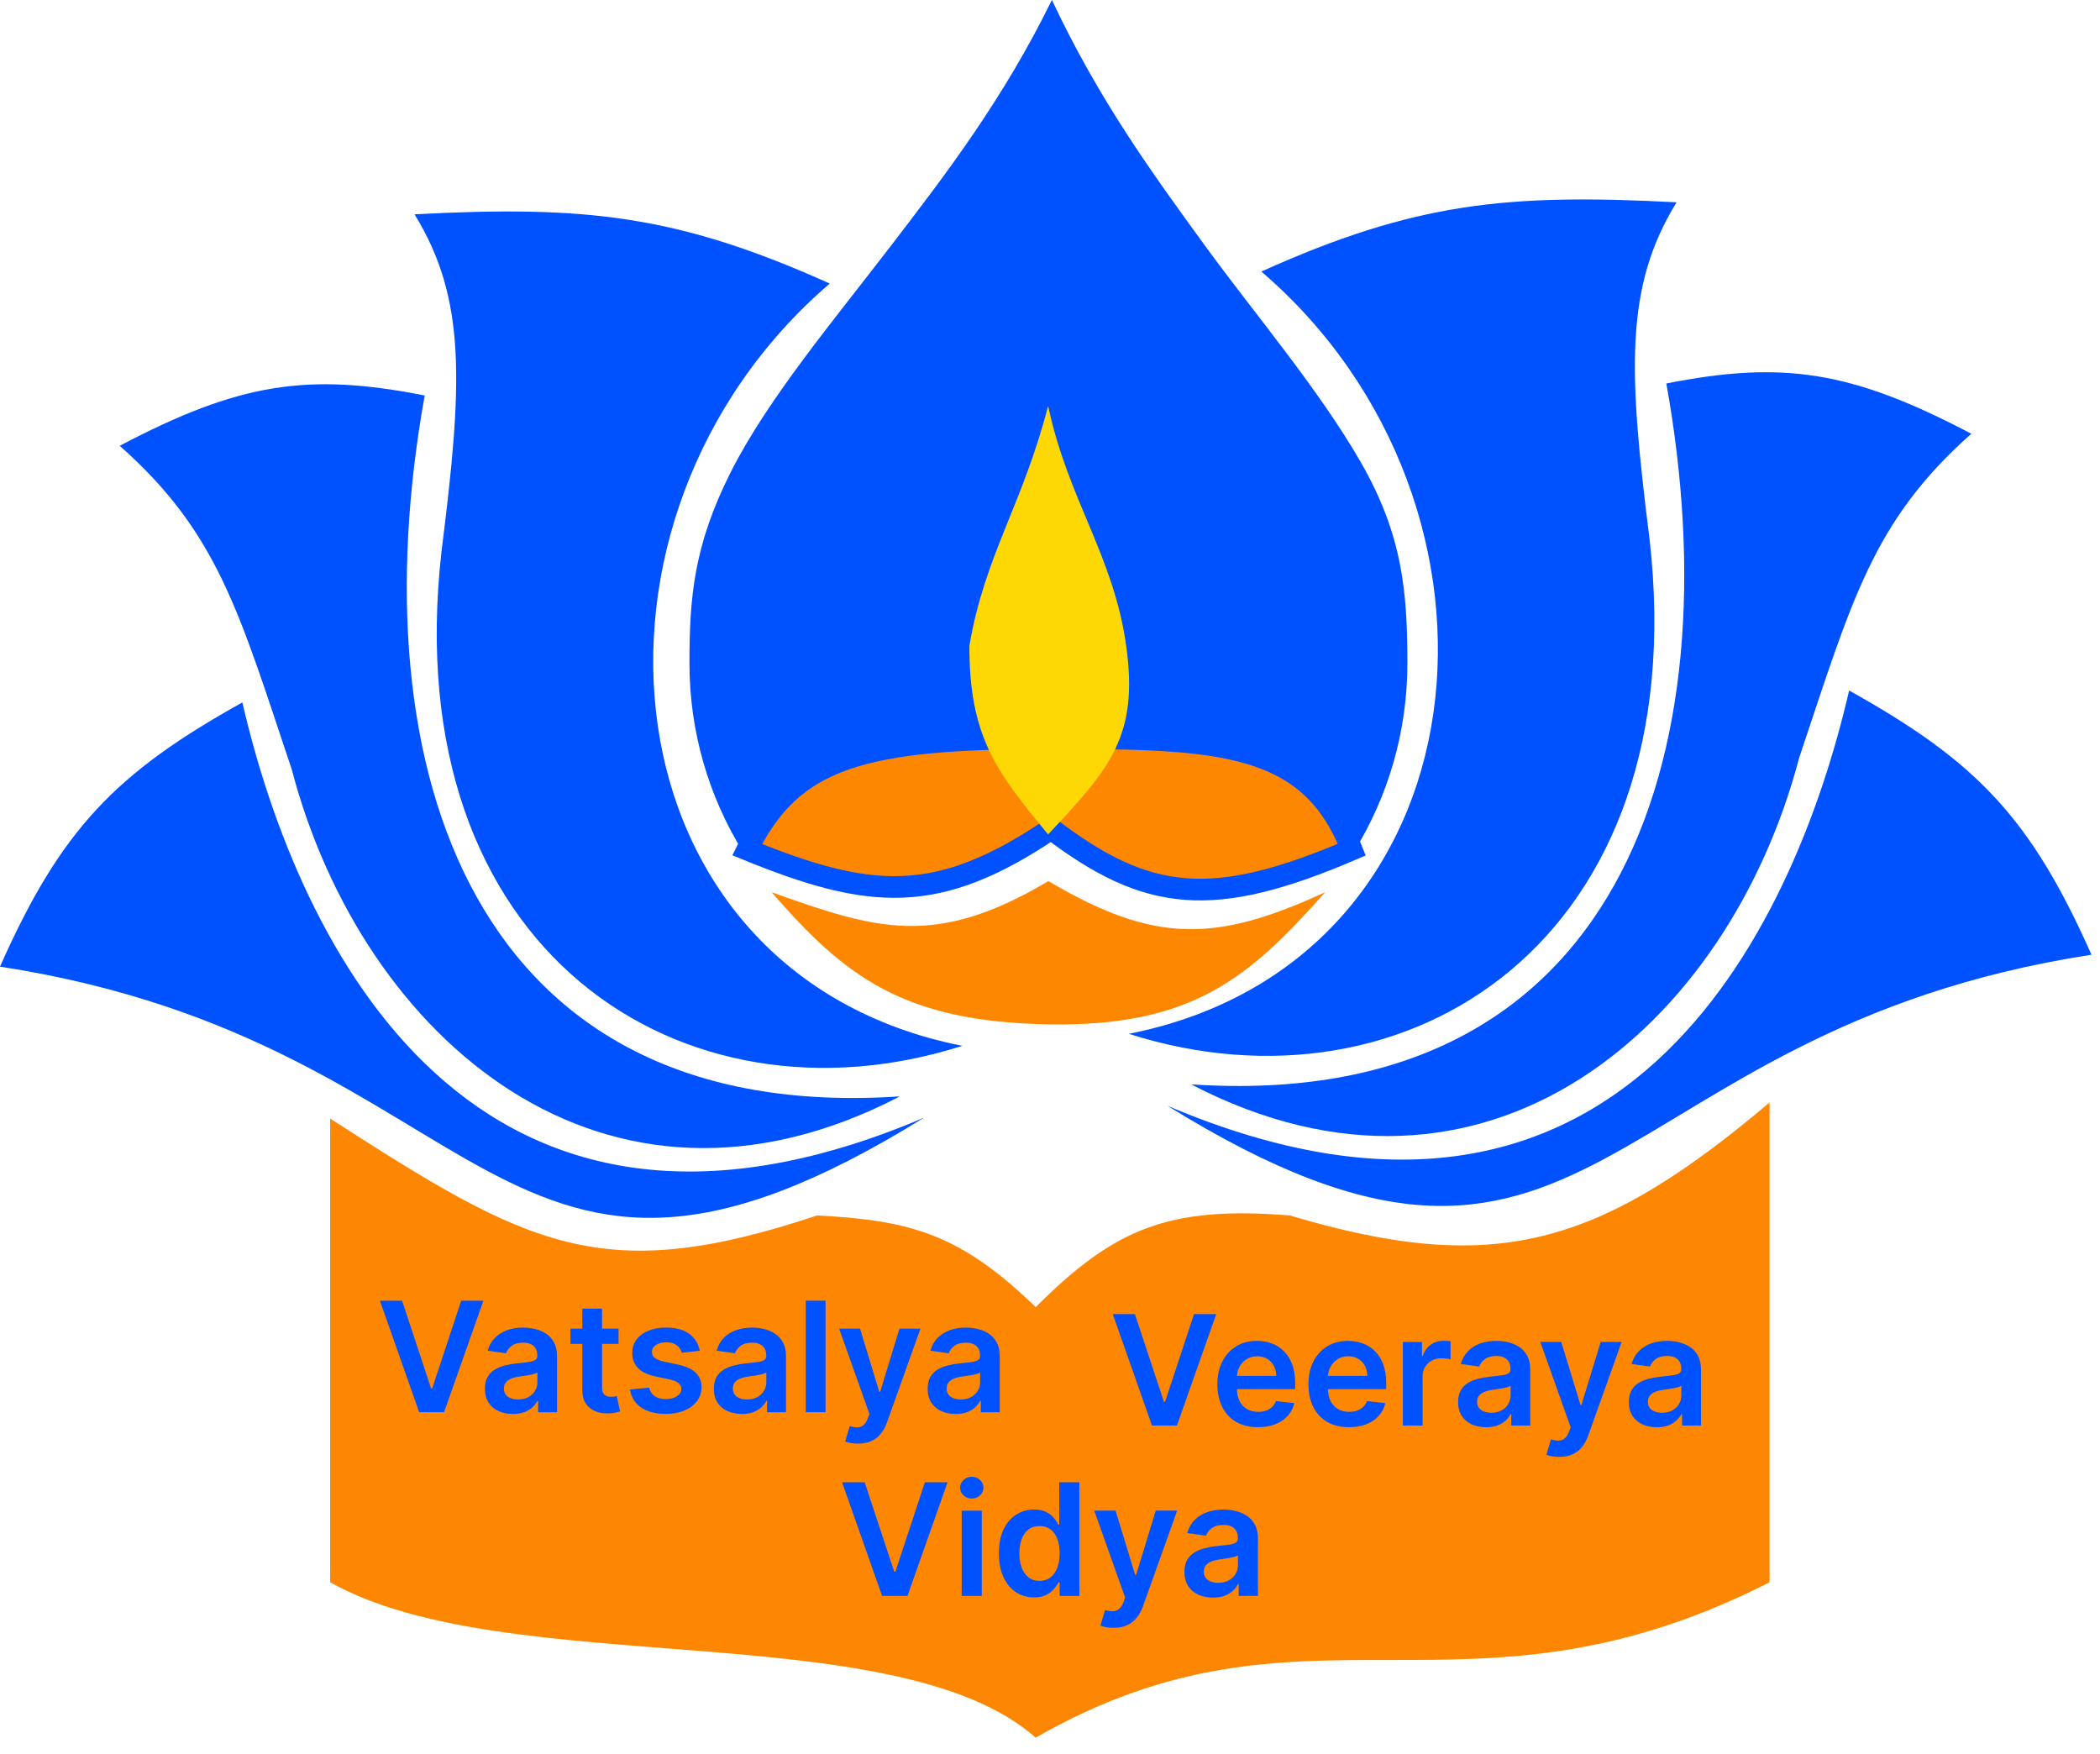 <svg xmlns="http://www.w3.org/2000/svg" width="97" height="81" viewBox="0 0 97 81" fill="none"><path d="M62.845 21.331C60.904 17.96 57.904 14.431 55.703 11.408C53.188 7.952 50.763 4.621 48.588 7.62939e-06C46.322 4.615 43.693 8.041 41.144 11.364C38.556 14.738 35.44 18.45 33.743 21.826C32.047 25.202 31.846 27.595 31.846 30.63C31.846 33.813 32.742 36.786 34.297 39.311C45.015 36.951 51.251 36.981 62.557 39.311C64.111 36.786 65.008 33.813 65.008 30.63C65.008 27.347 64.786 24.701 62.845 21.331Z" fill="#0051FF"></path><path d="M15.25 73.082V51.666C24.369 57.529 27.746 59.477 37.742 56.14C42.078 56.363 44.368 57.008 47.841 60.375C51.469 56.744 53.978 55.69 59.578 56.14C68.951 58.934 73.778 57.65 81.737 50.923V73.082C67.64 80.259 60.358 73.082 47.841 80.259C41.321 74.529 23.398 77.67 15.25 73.082Z" fill="#FD8602"></path><path d="M38.327 13.097C31.241 9.908 26.983 9.489 19.147 9.899C21.566 13.822 21.363 17.762 20.394 25.471C18.29 43.985 31.588 52.409 44.447 48.306C27.714 44.984 25.715 23.92 38.327 13.097Z" fill="#0051FF"></path><path d="M48.425 40.697C43.179 43.817 40.467 42.927 35.642 41.211C39.037 45.119 41.724 47.191 48.425 47.313C55.125 47.434 57.755 45.102 61.208 41.211C56.111 43.559 53.306 43.574 48.425 40.697Z" fill="#FD8701"></path><path d="M48.552 34.095C39.881 34.095 36.611 34.948 34.513 39.244C40.187 41.555 43.296 41.833 48.552 38.283C53.006 41.661 56.008 41.999 62.44 39.244C60.513 34.247 56.337 34.089 48.552 34.095Z" fill="#FD8701" stroke="#0051FF"></path><path d="M44.776 29.831C45.481 25.662 47.253 23.277 48.413 18.742C49.334 23.084 51.443 25.681 52.02 29.831C52.597 33.981 51.298 35.476 48.413 38.54C45.95 35.577 44.776 33.953 44.776 29.831Z" fill="#FED805"></path><path d="M19.617 18.267C14.228 17.205 11.066 17.676 5.53 20.59C10.087 24.626 11.041 28.281 13.478 35.544C16.733 47.946 27.927 57.731 41.567 50.64C21.825 51.963 16.505 35.562 19.617 18.267Z" fill="#0051FF"></path><path d="M11.194 32.444C5.338 35.705 2.816 38.304 0 44.647C22.949 48.188 22.835 63.931 42.681 51.624C21.835 60.495 13.783 43.638 11.194 32.444Z" fill="#0051FF"></path><path d="M58.262 12.542C65.348 9.352 69.606 8.934 77.442 9.344C75.023 13.266 75.225 17.207 76.195 24.916C78.298 43.429 65.001 51.853 52.142 47.751C68.875 44.429 70.874 23.364 58.262 12.542Z" fill="#0051FF"></path><path d="M76.969 17.712C82.358 16.65 85.519 17.121 91.056 20.035C86.499 24.071 85.545 27.726 83.108 34.988C79.853 47.391 68.659 57.176 55.019 50.085C74.76 51.408 80.081 35.007 76.969 17.712Z" fill="#0051FF"></path><path d="M85.412 31.894C91.268 35.155 93.79 37.754 96.606 44.097C73.657 47.638 73.771 63.381 53.925 51.074C74.771 59.945 82.823 43.088 85.412 31.894Z" fill="#0051FF"></path><path d="M44.141 65.309C43.896 65.309 43.676 65.265 43.48 65.178C43.285 65.089 43.131 64.959 43.017 64.786C42.905 64.613 42.849 64.401 42.849 64.147C42.849 63.93 42.889 63.749 42.97 63.607C43.05 63.465 43.16 63.351 43.299 63.265C43.438 63.18 43.595 63.115 43.769 63.072C43.945 63.026 44.127 62.994 44.315 62.974C44.541 62.95 44.724 62.929 44.865 62.911C45.006 62.891 45.108 62.86 45.172 62.82C45.237 62.778 45.27 62.714 45.27 62.627V62.611C45.27 62.422 45.214 62.275 45.101 62.172C44.989 62.068 44.827 62.016 44.616 62.016C44.393 62.016 44.217 62.064 44.086 62.161C43.957 62.259 43.87 62.373 43.824 62.506L42.975 62.385C43.042 62.151 43.152 61.955 43.306 61.797C43.461 61.638 43.649 61.519 43.872 61.44C44.095 61.359 44.341 61.319 44.611 61.319C44.797 61.319 44.982 61.341 45.167 61.385C45.351 61.428 45.52 61.5 45.672 61.601C45.825 61.7 45.947 61.835 46.039 62.006C46.133 62.177 46.18 62.39 46.18 62.647V65.231H45.305V64.701H45.275C45.22 64.808 45.142 64.908 45.041 65.002C44.942 65.094 44.817 65.169 44.666 65.226C44.517 65.281 44.342 65.309 44.141 65.309ZM44.377 64.64C44.56 64.64 44.718 64.604 44.852 64.532C44.987 64.458 45.09 64.361 45.162 64.24C45.236 64.12 45.272 63.988 45.272 63.846V63.391C45.244 63.414 45.195 63.436 45.127 63.456C45.059 63.476 44.984 63.494 44.9 63.509C44.816 63.524 44.733 63.537 44.651 63.549C44.569 63.561 44.498 63.571 44.438 63.579C44.302 63.598 44.181 63.628 44.073 63.67C43.966 63.712 43.881 63.77 43.819 63.846C43.757 63.92 43.726 64.015 43.726 64.132C43.726 64.3 43.787 64.427 43.91 64.512C44.032 64.597 44.188 64.64 44.377 64.64Z" fill="#0051FF"></path><path d="M39.632 66.677C39.508 66.677 39.394 66.667 39.288 66.647C39.184 66.628 39.101 66.607 39.039 66.582L39.25 65.873C39.383 65.911 39.501 65.93 39.605 65.928C39.709 65.926 39.8 65.894 39.879 65.83C39.959 65.768 40.027 65.664 40.082 65.518L40.16 65.309L38.76 61.368H39.725L40.615 64.284H40.656L41.548 61.368H42.516L40.97 65.697C40.898 65.901 40.802 66.076 40.683 66.222C40.564 66.37 40.418 66.482 40.246 66.559C40.075 66.638 39.87 66.677 39.632 66.677Z" fill="#0051FF"></path><path d="M38.132 60.077V65.226H37.221V60.077H38.132Z" fill="#0051FF"></path><path d="M34.266 65.309C34.022 65.309 33.801 65.265 33.605 65.178C33.411 65.089 33.256 64.959 33.142 64.786C33.03 64.613 32.974 64.401 32.974 64.147C32.974 63.93 33.014 63.749 33.095 63.607C33.175 63.465 33.285 63.351 33.424 63.265C33.563 63.18 33.72 63.115 33.894 63.072C34.07 63.026 34.252 62.994 34.44 62.974C34.666 62.95 34.849 62.929 34.99 62.911C35.131 62.891 35.233 62.86 35.297 62.82C35.362 62.778 35.395 62.714 35.395 62.627V62.611C35.395 62.422 35.339 62.275 35.227 62.172C35.114 62.068 34.953 62.016 34.741 62.016C34.518 62.016 34.342 62.064 34.211 62.161C34.082 62.259 33.995 62.373 33.949 62.506L33.1 62.385C33.167 62.151 33.277 61.955 33.431 61.797C33.586 61.638 33.774 61.519 33.997 61.44C34.22 61.359 34.466 61.319 34.736 61.319C34.922 61.319 35.108 61.341 35.292 61.385C35.476 61.428 35.645 61.5 35.797 61.601C35.95 61.7 36.072 61.835 36.164 62.006C36.258 62.177 36.305 62.39 36.305 62.647V65.231H35.43V64.701H35.4C35.345 64.808 35.267 64.908 35.166 65.002C35.067 65.094 34.942 65.169 34.792 65.226C34.642 65.281 34.467 65.309 34.266 65.309ZM34.502 64.64C34.685 64.64 34.843 64.604 34.978 64.532C35.112 64.458 35.215 64.361 35.287 64.24C35.361 64.12 35.397 63.988 35.397 63.846V63.391C35.369 63.414 35.32 63.436 35.252 63.456C35.185 63.476 35.109 63.494 35.025 63.509C34.942 63.524 34.859 63.537 34.776 63.549C34.694 63.561 34.623 63.571 34.563 63.579C34.427 63.598 34.306 63.628 34.198 63.67C34.091 63.712 34.006 63.77 33.944 63.846C33.882 63.92 33.851 64.015 33.851 64.132C33.851 64.3 33.913 64.427 34.035 64.512C34.157 64.597 34.313 64.64 34.502 64.64Z" fill="#0051FF"></path><path d="M32.322 62.39L31.492 62.481C31.469 62.397 31.428 62.318 31.369 62.244C31.312 62.171 31.235 62.111 31.138 62.066C31.04 62.021 30.921 61.998 30.781 61.998C30.591 61.998 30.432 62.039 30.303 62.121C30.176 62.203 30.113 62.31 30.114 62.441C30.113 62.553 30.154 62.644 30.238 62.715C30.323 62.785 30.464 62.843 30.66 62.888L31.319 63.029C31.684 63.108 31.956 63.232 32.133 63.403C32.312 63.574 32.403 63.798 32.405 64.075C32.403 64.318 32.332 64.532 32.191 64.718C32.052 64.903 31.858 65.047 31.61 65.151C31.362 65.254 31.077 65.306 30.756 65.306C30.283 65.306 29.902 65.208 29.614 65.01C29.326 64.81 29.154 64.533 29.099 64.178L29.986 64.092C30.026 64.266 30.112 64.398 30.243 64.487C30.373 64.576 30.544 64.62 30.753 64.62C30.969 64.62 31.143 64.576 31.273 64.487C31.406 64.398 31.472 64.288 31.472 64.158C31.472 64.047 31.429 63.956 31.344 63.883C31.26 63.812 31.129 63.756 30.952 63.718L30.293 63.579C29.923 63.502 29.648 63.372 29.471 63.19C29.293 63.005 29.205 62.772 29.207 62.491C29.205 62.253 29.27 62.047 29.401 61.872C29.533 61.696 29.716 61.561 29.951 61.465C30.187 61.368 30.46 61.319 30.768 61.319C31.221 61.319 31.577 61.416 31.837 61.608C32.098 61.801 32.26 62.062 32.322 62.39Z" fill="#0051FF"></path><path d="M28.571 61.368V62.072H26.351V61.368H28.571ZM26.899 60.443H27.809V64.068C27.809 64.19 27.828 64.284 27.865 64.349C27.903 64.413 27.953 64.457 28.015 64.48C28.078 64.504 28.146 64.515 28.222 64.515C28.279 64.515 28.331 64.511 28.377 64.503C28.426 64.494 28.463 64.487 28.488 64.48L28.641 65.192C28.593 65.208 28.523 65.227 28.433 65.247C28.344 65.267 28.235 65.279 28.106 65.282C27.878 65.289 27.673 65.254 27.49 65.179C27.307 65.102 27.162 64.983 27.055 64.822C26.95 64.661 26.898 64.46 26.899 64.219V60.443Z" fill="#0051FF"></path><path d="M23.691 65.309C23.446 65.309 23.226 65.265 23.029 65.178C22.835 65.089 22.681 64.959 22.567 64.786C22.454 64.613 22.398 64.401 22.398 64.147C22.398 63.93 22.439 63.749 22.519 63.607C22.599 63.465 22.709 63.351 22.848 63.265C22.988 63.18 23.144 63.115 23.319 63.072C23.494 63.026 23.676 62.994 23.864 62.974C24.09 62.95 24.274 62.929 24.415 62.911C24.555 62.891 24.658 62.86 24.721 62.82C24.787 62.778 24.819 62.714 24.819 62.627V62.611C24.819 62.422 24.763 62.275 24.651 62.172C24.539 62.068 24.377 62.016 24.166 62.016C23.943 62.016 23.766 62.064 23.635 62.161C23.506 62.259 23.419 62.373 23.374 62.506L22.524 62.385C22.591 62.151 22.702 61.955 22.856 61.797C23.01 61.638 23.199 61.519 23.422 61.44C23.645 61.359 23.891 61.319 24.161 61.319C24.347 61.319 24.532 61.341 24.716 61.385C24.901 61.428 25.069 61.5 25.222 61.601C25.374 61.7 25.496 61.835 25.589 62.006C25.683 62.177 25.729 62.39 25.729 62.647V65.231H24.855V64.701H24.824C24.769 64.808 24.691 64.908 24.591 65.002C24.492 65.094 24.367 65.169 24.216 65.226C24.067 65.281 23.892 65.309 23.691 65.309ZM23.927 64.64C24.11 64.64 24.268 64.604 24.402 64.532C24.536 64.458 24.639 64.361 24.711 64.24C24.785 64.12 24.822 63.988 24.822 63.846V63.391C24.793 63.414 24.745 63.436 24.676 63.456C24.609 63.476 24.534 63.494 24.45 63.509C24.366 63.524 24.283 63.537 24.201 63.549C24.119 63.561 24.048 63.571 23.987 63.579C23.852 63.598 23.73 63.628 23.623 63.67C23.515 63.712 23.431 63.77 23.369 63.846C23.307 63.92 23.276 64.015 23.276 64.132C23.276 64.3 23.337 64.427 23.459 64.512C23.582 64.597 23.738 64.64 23.927 64.64Z" fill="#0051FF"></path><path d="M18.572 60.077L19.912 64.13H19.965L21.302 60.077H22.328L20.512 65.226H19.361L17.549 60.077H18.572Z" fill="#0051FF"></path><path d="M76.53 65.922C76.285 65.922 76.065 65.879 75.869 65.792C75.675 65.703 75.52 65.572 75.406 65.4C75.294 65.227 75.238 65.014 75.238 64.761C75.238 64.543 75.278 64.363 75.359 64.221C75.439 64.078 75.549 63.964 75.688 63.879C75.827 63.793 75.984 63.729 76.158 63.685C76.334 63.64 76.516 63.607 76.704 63.587C76.93 63.563 77.114 63.543 77.254 63.524C77.395 63.504 77.497 63.474 77.561 63.434C77.626 63.392 77.659 63.327 77.659 63.24V63.225C77.659 63.036 77.603 62.889 77.491 62.785C77.378 62.681 77.216 62.629 77.005 62.629C76.782 62.629 76.606 62.678 76.475 62.775C76.346 62.872 76.259 62.987 76.213 63.119L75.364 62.999C75.431 62.764 75.541 62.568 75.696 62.41C75.85 62.251 76.038 62.132 76.261 62.053C76.484 61.973 76.731 61.933 77 61.933C77.186 61.933 77.372 61.955 77.556 61.998C77.74 62.042 77.909 62.114 78.061 62.214C78.214 62.313 78.336 62.448 78.428 62.619C78.522 62.79 78.569 63.004 78.569 63.26V65.844H77.694V65.314H77.664C77.609 65.421 77.531 65.522 77.43 65.616C77.331 65.708 77.207 65.782 77.056 65.84C76.906 65.895 76.731 65.922 76.53 65.922ZM76.766 65.254C76.949 65.254 77.108 65.218 77.242 65.146C77.376 65.072 77.479 64.975 77.551 64.854C77.625 64.733 77.662 64.602 77.662 64.459V64.004C77.633 64.028 77.584 64.049 77.516 64.07C77.449 64.09 77.373 64.107 77.289 64.122C77.206 64.138 77.123 64.151 77.041 64.163C76.958 64.174 76.887 64.184 76.827 64.193C76.691 64.211 76.57 64.241 76.462 64.283C76.355 64.325 76.27 64.384 76.208 64.459C76.146 64.533 76.115 64.629 76.115 64.746C76.115 64.913 76.177 65.04 76.299 65.126C76.421 65.211 76.577 65.254 76.766 65.254Z" fill="#0051FF"></path><path d="M72.022 67.291C71.897 67.291 71.783 67.281 71.677 67.261C71.573 67.242 71.49 67.221 71.428 67.195L71.639 66.487C71.772 66.525 71.89 66.544 71.994 66.542C72.098 66.54 72.189 66.507 72.268 66.444C72.348 66.382 72.416 66.278 72.472 66.132L72.549 65.924L71.149 61.982H72.115L73.004 64.898H73.045L73.937 61.982H74.905L73.359 66.311C73.287 66.515 73.191 66.69 73.072 66.836C72.953 66.984 72.808 67.096 72.635 67.173C72.464 67.252 72.26 67.291 72.022 67.291Z" fill="#0051FF"></path><path d="M68.643 65.922C68.399 65.922 68.178 65.879 67.982 65.792C67.788 65.703 67.633 65.572 67.519 65.4C67.407 65.227 67.351 65.014 67.351 64.761C67.351 64.543 67.391 64.363 67.472 64.221C67.552 64.078 67.662 63.964 67.801 63.879C67.94 63.793 68.097 63.729 68.271 63.685C68.447 63.64 68.629 63.607 68.817 63.587C69.043 63.563 69.227 63.543 69.367 63.524C69.508 63.504 69.61 63.474 69.674 63.434C69.739 63.392 69.772 63.327 69.772 63.24V63.225C69.772 63.036 69.716 62.889 69.604 62.785C69.491 62.681 69.33 62.629 69.118 62.629C68.895 62.629 68.719 62.678 68.588 62.775C68.459 62.872 68.372 62.987 68.326 63.119L67.477 62.999C67.544 62.764 67.654 62.568 67.809 62.41C67.963 62.251 68.151 62.132 68.374 62.053C68.597 61.973 68.844 61.933 69.113 61.933C69.299 61.933 69.485 61.955 69.669 61.998C69.853 62.042 70.022 62.114 70.174 62.214C70.327 62.313 70.449 62.448 70.541 62.619C70.635 62.79 70.682 63.004 70.682 63.26V65.844H69.807V65.314H69.777C69.722 65.421 69.644 65.522 69.543 65.616C69.444 65.708 69.32 65.782 69.169 65.84C69.019 65.895 68.844 65.922 68.643 65.922ZM68.88 65.254C69.062 65.254 69.221 65.218 69.355 65.146C69.489 65.072 69.592 64.975 69.664 64.854C69.738 64.733 69.775 64.602 69.775 64.459V64.004C69.746 64.028 69.697 64.049 69.629 64.07C69.562 64.09 69.486 64.107 69.403 64.122C69.319 64.138 69.236 64.151 69.154 64.163C69.072 64.174 69 64.184 68.94 64.193C68.804 64.211 68.683 64.241 68.575 64.283C68.468 64.325 68.383 64.384 68.322 64.459C68.26 64.533 68.228 64.629 68.228 64.746C68.228 64.913 68.29 65.04 68.412 65.126C68.534 65.211 68.69 65.254 68.88 65.254Z" fill="#0051FF"></path><path d="M64.799 65.844V61.983H65.682V62.627H65.722C65.792 62.404 65.913 62.232 66.084 62.111C66.257 61.989 66.454 61.928 66.675 61.928C66.725 61.928 66.781 61.93 66.843 61.935C66.907 61.938 66.96 61.944 67.002 61.953V62.79C66.963 62.776 66.902 62.765 66.818 62.755C66.736 62.743 66.656 62.737 66.579 62.737C66.413 62.737 66.264 62.773 66.132 62.845C66.001 62.916 65.898 63.014 65.823 63.139C65.747 63.265 65.71 63.41 65.71 63.574V65.844H64.799Z" fill="#0051FF"></path><path d="M62.312 65.92C61.925 65.92 61.59 65.84 61.309 65.679C61.029 65.516 60.814 65.286 60.663 64.99C60.512 64.691 60.437 64.34 60.437 63.936C60.437 63.539 60.512 63.191 60.663 62.891C60.815 62.589 61.028 62.354 61.301 62.187C61.575 62.017 61.895 61.933 62.264 61.933C62.502 61.933 62.727 61.971 62.938 62.048C63.151 62.124 63.339 62.241 63.501 62.4C63.665 62.56 63.794 62.762 63.888 63.009C63.982 63.254 64.029 63.545 64.029 63.884V64.163H60.864V63.549H63.157C63.155 63.375 63.117 63.22 63.044 63.084C62.97 62.947 62.867 62.839 62.734 62.76C62.604 62.681 62.451 62.642 62.277 62.642C62.091 62.642 61.927 62.687 61.787 62.778C61.646 62.866 61.536 62.984 61.457 63.129C61.38 63.274 61.341 63.432 61.339 63.605V64.14C61.339 64.365 61.38 64.557 61.462 64.718C61.544 64.877 61.659 65 61.807 65.085C61.954 65.169 62.127 65.211 62.325 65.211C62.457 65.211 62.577 65.193 62.684 65.156C62.791 65.117 62.884 65.061 62.963 64.987C63.042 64.913 63.101 64.822 63.142 64.713L63.991 64.809C63.938 65.033 63.835 65.229 63.685 65.397C63.535 65.563 63.344 65.692 63.111 65.784C62.878 65.875 62.612 65.92 62.312 65.92Z" fill="#0051FF"></path><path d="M58.107 65.92C57.72 65.92 57.385 65.84 57.104 65.679C56.824 65.516 56.609 65.286 56.458 64.99C56.307 64.691 56.231 64.34 56.231 63.936C56.231 63.539 56.307 63.191 56.458 62.891C56.61 62.589 56.823 62.354 57.096 62.187C57.369 62.017 57.69 61.933 58.059 61.933C58.297 61.933 58.522 61.971 58.733 62.048C58.946 62.124 59.133 62.241 59.296 62.4C59.46 62.56 59.589 62.762 59.683 63.009C59.777 63.254 59.824 63.545 59.824 63.884V64.163H56.659V63.549H58.952C58.95 63.375 58.912 63.22 58.838 63.084C58.765 62.947 58.662 62.839 58.529 62.76C58.398 62.681 58.246 62.642 58.072 62.642C57.886 62.642 57.722 62.687 57.581 62.778C57.441 62.866 57.331 62.984 57.252 63.129C57.175 63.274 57.136 63.432 57.134 63.605V64.14C57.134 64.365 57.175 64.557 57.257 64.718C57.339 64.877 57.454 65 57.602 65.085C57.749 65.169 57.922 65.211 58.119 65.211C58.252 65.211 58.372 65.193 58.479 65.156C58.586 65.117 58.679 65.061 58.758 64.987C58.837 64.913 58.896 64.822 58.937 64.713L59.786 64.809C59.733 65.033 59.63 65.229 59.48 65.397C59.33 65.563 59.139 65.692 58.906 65.784C58.673 65.875 58.407 65.92 58.107 65.92Z" fill="#0051FF"></path><path d="M52.422 60.696L53.762 64.748H53.815L55.153 60.696H56.178L54.363 65.844H53.212L51.399 60.696H52.422Z" fill="#0051FF"></path><path d="M56.028 73.79C55.779 73.79 55.554 73.746 55.354 73.657C55.156 73.567 54.999 73.433 54.882 73.257C54.768 73.082 54.711 72.865 54.711 72.606C54.711 72.384 54.752 72.201 54.834 72.055C54.916 71.91 55.028 71.794 55.169 71.707C55.311 71.62 55.471 71.554 55.649 71.51C55.828 71.463 56.014 71.43 56.205 71.41C56.435 71.386 56.623 71.364 56.766 71.346C56.91 71.325 57.014 71.294 57.079 71.253C57.145 71.211 57.179 71.145 57.179 71.056V71.041C57.179 70.848 57.121 70.698 57.007 70.592C56.893 70.486 56.728 70.433 56.512 70.433C56.285 70.433 56.105 70.483 55.972 70.582C55.84 70.681 55.751 70.798 55.705 70.933L54.839 70.81C54.907 70.571 55.02 70.371 55.177 70.21C55.334 70.048 55.527 69.927 55.754 69.846C55.981 69.764 56.232 69.723 56.507 69.723C56.697 69.723 56.886 69.746 57.074 69.79C57.262 69.834 57.433 69.908 57.589 70.01C57.744 70.111 57.869 70.249 57.963 70.423C58.059 70.597 58.106 70.815 58.106 71.076V73.711H57.215V73.17H57.184C57.127 73.28 57.048 73.382 56.946 73.478C56.845 73.572 56.717 73.648 56.564 73.706C56.412 73.762 56.233 73.79 56.028 73.79ZM56.269 73.109C56.455 73.109 56.617 73.072 56.753 72.999C56.89 72.923 56.995 72.824 57.069 72.701C57.144 72.578 57.181 72.444 57.181 72.299V71.835C57.152 71.859 57.103 71.881 57.033 71.902C56.964 71.922 56.887 71.94 56.802 71.956C56.717 71.971 56.632 71.985 56.548 71.997C56.465 72.008 56.392 72.019 56.33 72.027C56.192 72.046 56.068 72.077 55.959 72.12C55.849 72.162 55.763 72.222 55.7 72.299C55.637 72.374 55.605 72.472 55.605 72.591C55.605 72.762 55.667 72.891 55.792 72.978C55.917 73.065 56.076 73.109 56.269 73.109Z" fill="#0051FF"></path><path d="M51.433 75.185C51.307 75.185 51.19 75.175 51.082 75.154C50.976 75.135 50.892 75.113 50.828 75.088L51.044 74.365C51.179 74.404 51.299 74.423 51.405 74.421C51.511 74.42 51.604 74.386 51.684 74.321C51.766 74.258 51.836 74.152 51.892 74.004L51.971 73.791L50.544 69.772H51.528L52.435 72.745H52.476L53.386 69.772H54.373L52.797 74.186C52.723 74.394 52.626 74.573 52.504 74.721C52.383 74.871 52.234 74.986 52.059 75.065C51.884 75.145 51.676 75.185 51.433 75.185Z" fill="#0051FF"></path><path d="M47.762 73.781C47.453 73.781 47.176 73.701 46.931 73.542C46.687 73.383 46.494 73.153 46.352 72.85C46.211 72.548 46.14 72.18 46.14 71.748C46.14 71.311 46.211 70.942 46.355 70.641C46.5 70.339 46.696 70.111 46.942 69.957C47.188 69.801 47.462 69.724 47.764 69.724C47.995 69.724 48.185 69.763 48.333 69.841C48.482 69.918 48.6 70.011 48.687 70.121C48.774 70.228 48.842 70.33 48.889 70.426H48.928V68.463H49.858V73.711H48.946V73.091H48.889C48.842 73.187 48.772 73.288 48.682 73.396C48.591 73.502 48.472 73.593 48.323 73.668C48.174 73.743 47.987 73.781 47.762 73.781ZM48.021 73.019C48.217 73.019 48.385 72.966 48.523 72.86C48.661 72.753 48.766 72.603 48.838 72.412C48.91 72.221 48.946 71.998 48.946 71.743C48.946 71.489 48.91 71.267 48.838 71.079C48.768 70.891 48.664 70.745 48.526 70.641C48.389 70.537 48.221 70.485 48.021 70.485C47.814 70.485 47.641 70.538 47.503 70.646C47.365 70.754 47.26 70.902 47.19 71.092C47.12 71.282 47.085 71.499 47.085 71.743C47.085 71.989 47.12 72.209 47.19 72.402C47.262 72.593 47.367 72.744 47.505 72.855C47.646 72.965 47.817 73.019 48.021 73.019Z" fill="#0051FF"></path><path d="M44.421 73.712V69.775H45.349V73.712H44.421ZM44.887 69.216C44.74 69.216 44.614 69.168 44.508 69.07C44.402 68.971 44.349 68.853 44.349 68.714C44.349 68.574 44.402 68.455 44.508 68.358C44.614 68.259 44.74 68.209 44.887 68.209C45.036 68.209 45.162 68.259 45.267 68.358C45.373 68.455 45.425 68.574 45.425 68.714C45.425 68.853 45.373 68.971 45.267 69.07C45.162 69.168 45.036 69.216 44.887 69.216Z" fill="#0051FF"></path><path d="M39.939 68.463L41.305 72.594H41.359L42.722 68.463H43.768L41.918 73.711H40.744L38.896 68.463H39.939Z" fill="#0051FF"></path></svg>